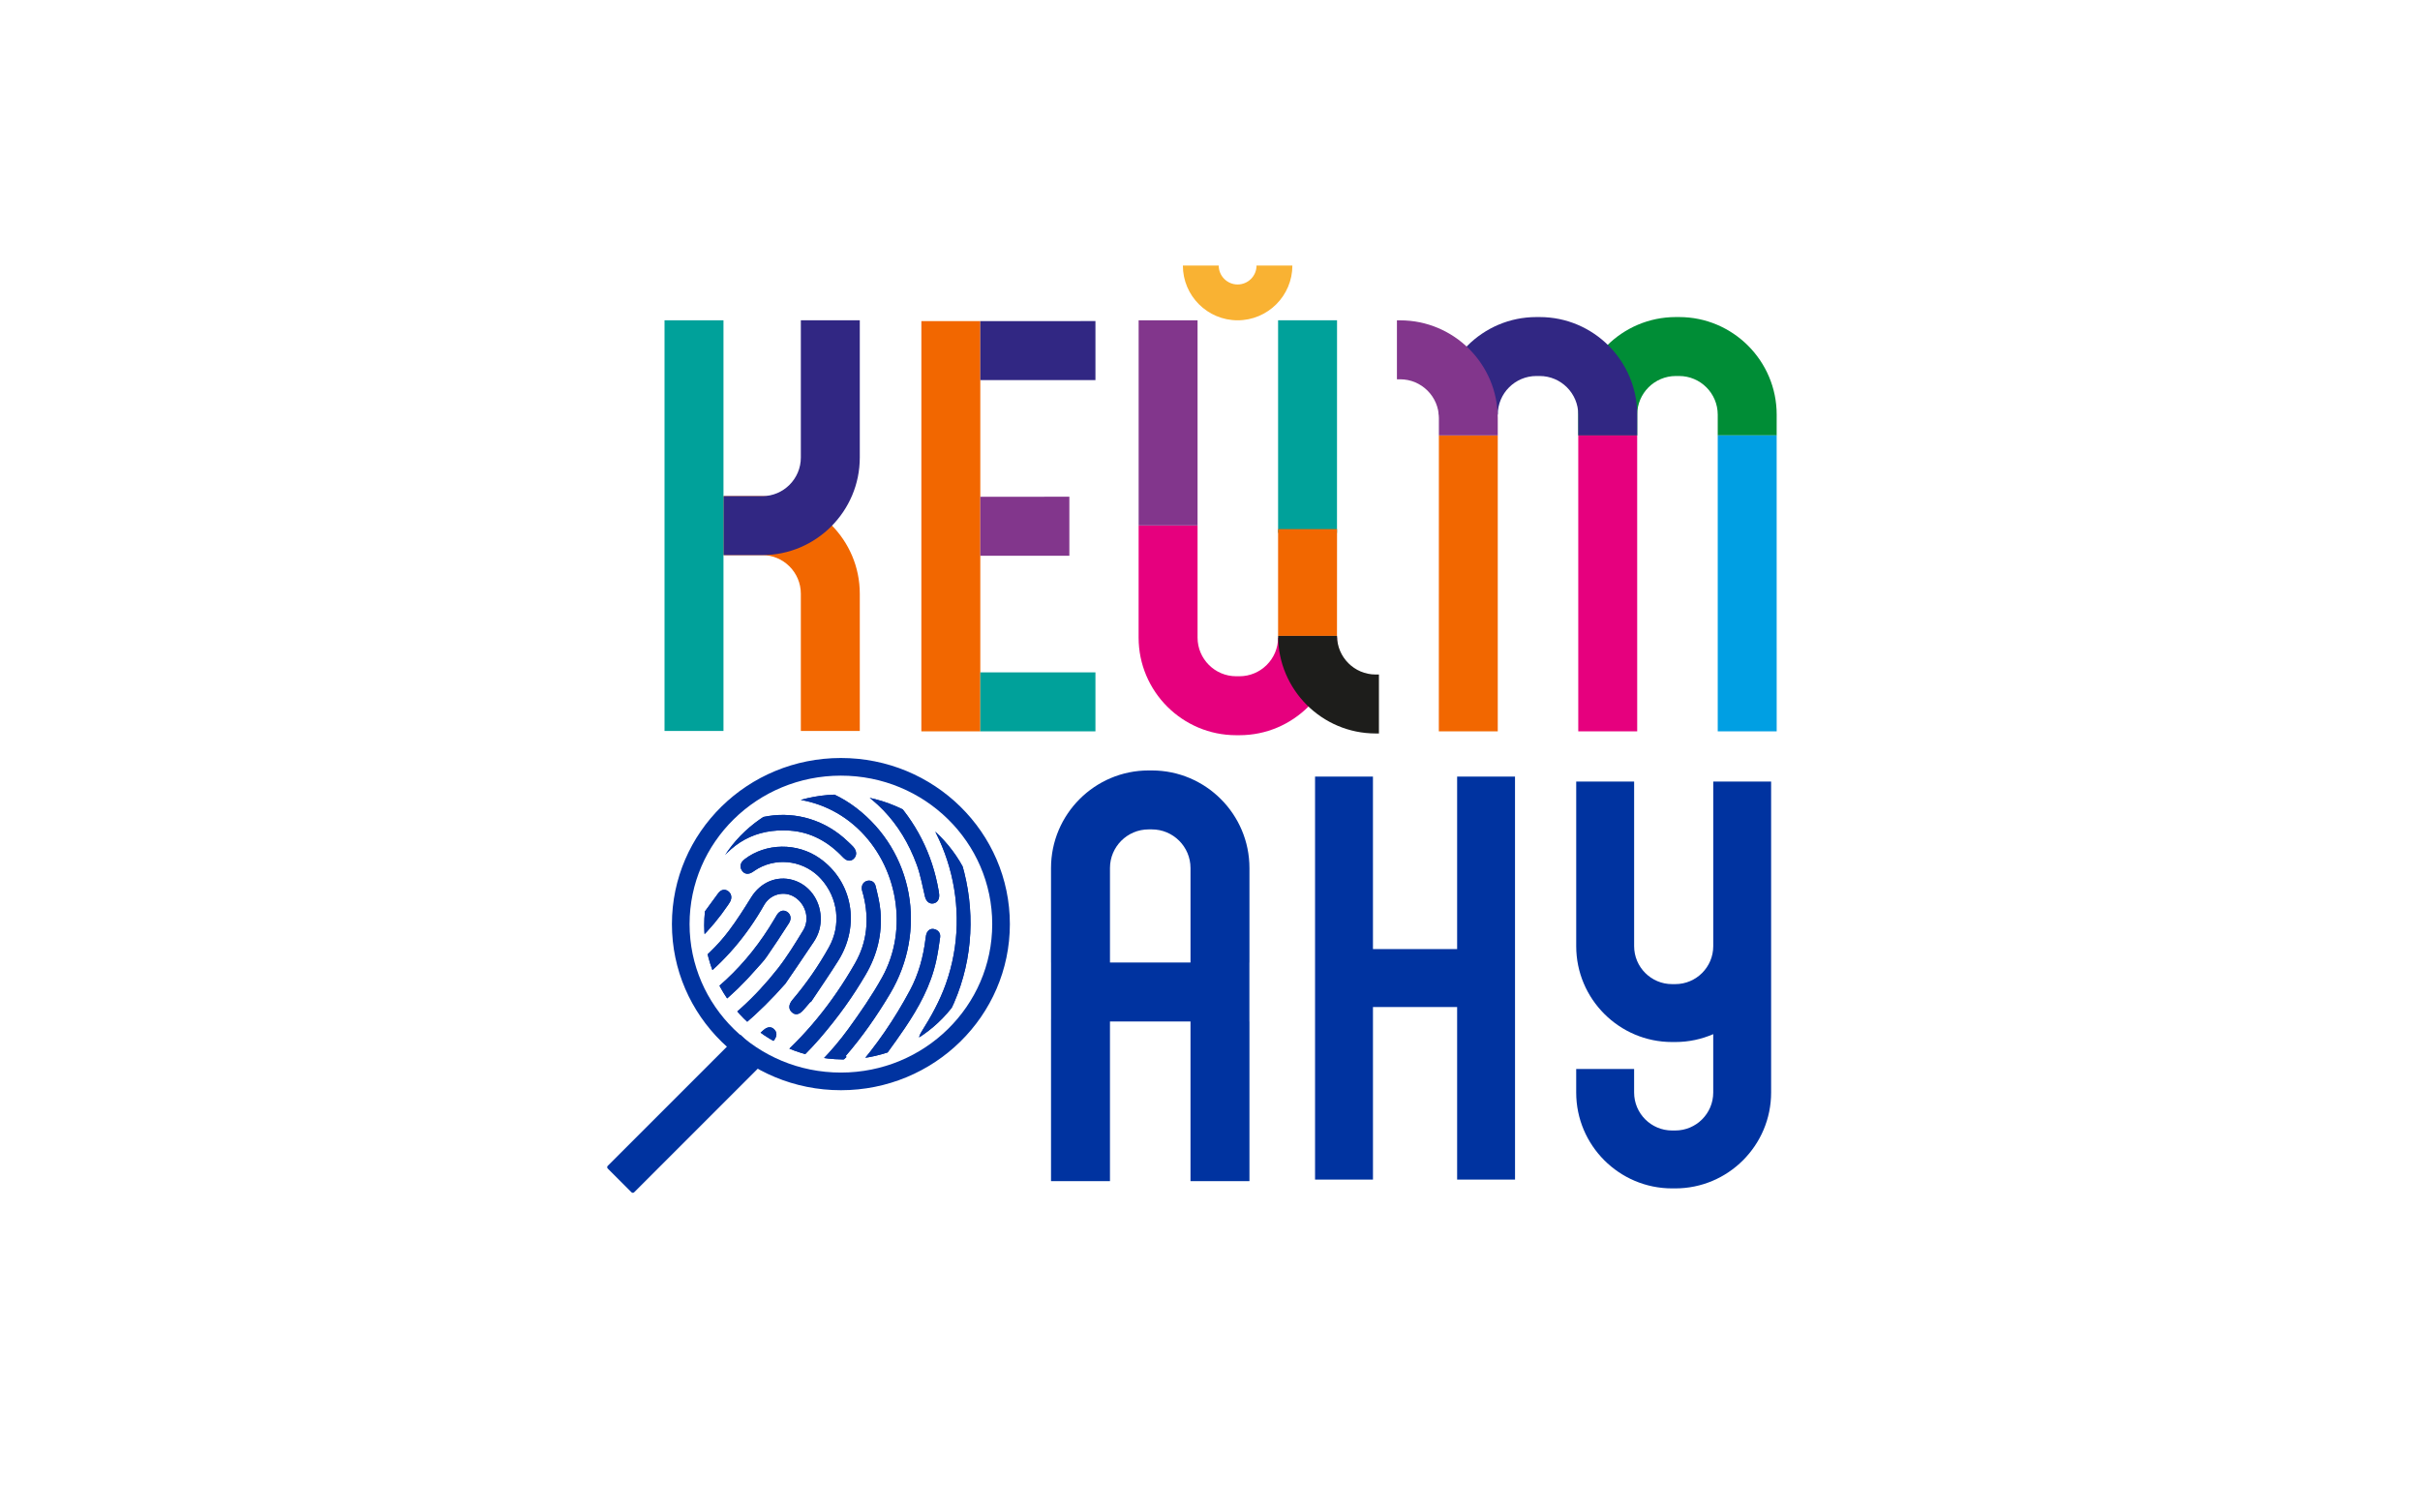 <?xml version="1.0" encoding="UTF-8"?> <!-- Generator: Adobe Illustrator 25.2.1, SVG Export Plug-In . SVG Version: 6.00 Build 0) --> <svg xmlns="http://www.w3.org/2000/svg" xmlns:xlink="http://www.w3.org/1999/xlink" id="Layer_1" x="0px" y="0px" viewBox="0 0 1920 1200" style="enable-background:new 0 0 1920 1200;" xml:space="preserve"> <style type="text/css"> .st0{fill:#F26700;} .st1{fill:#312783;} .st2{fill:#00A19A;} .st3{fill:#82368C;} .st4{fill:#E6007E;} .st5{fill:#1D1D1B;} .st6{fill:#F9B233;} .st7{fill:#008D36;} .st8{fill:#009FE3;} .st9{clip-path:url(#SVGID_2_);} .st10{fill:#0033A0;} .st11{fill:none;stroke:#0033A0;stroke-width:14;stroke-miterlimit:10;} </style> <g> <g> <g> <g> <path class="st0" d="M682.15,579.94h-46.77V471.07c0-16.9-13.75-30.66-30.66-30.66H574v-46.77h30.72 c42.69,0,77.43,34.73,77.43,77.43L682.15,579.94z"></path> <path class="st1" d="M682.15,254.12h-46.77v108.87c0,16.9-13.75,30.66-30.66,30.66H574v46.77h30.72 c42.69,0,77.43-34.73,77.43-77.43L682.15,254.12z"></path> <rect x="527.23" y="254.12" class="st2" width="46.77" height="325.82"></rect> </g> </g> </g> <g> <g> <g> <polygon class="st0" points="777.76,254.78 731.01,254.78 730.99,580.27 777.76,580.27 777.76,254.78 "></polygon> <polygon class="st1" points="777.76,254.79 777.76,301.59 869.11,301.59 869.11,254.74 "></polygon> <polygon class="st2" points="777.76,533.47 777.76,580.27 869.11,580.27 869.11,533.43 "></polygon> <polygon class="st3" points="777.76,394.14 777.76,440.94 848.42,440.94 848.42,394.1 "></polygon> </g> <g> <path class="st4" d="M1014.02,505.88c0,16.9-13.75,30.66-30.66,30.66h-2.57c-16.9,0-30.66-13.75-30.66-30.66l0-89.01h-46.75 l-0.02,89.01c0,42.69,34.73,77.43,77.43,77.43h2.57c42.69,0,77.43-34.73,77.43-77.43H1014.02z"></path> <polygon class="st2" points="1060.79,254.13 1014.02,254.13 1014.02,422.77 1060.75,422.77 "></polygon> <rect x="903.38" y="254.13" class="st3" width="46.75" height="162.74"></rect> <polygon class="st0" points="1060.79,419.8 1014.02,419.8 1014.02,504.5 1060.75,504.5 "></polygon> <path class="st5" d="M1094.03,535.16h-2.57c-16.9,0-30.66-13.75-30.66-30.66h-46.77c0,42.69,34.73,77.43,77.43,77.43h2.57"></path> <path class="st6" d="M981.91,254.13c-23.95,0-43.43-19.48-43.43-43.43h28.44c0,8.27,6.73,15,15,15c8.27,0,15-6.73,15-15h28.44 C1025.34,234.64,1005.86,254.13,981.91,254.13L981.91,254.13z"></path> </g> <g> <polygon class="st1" points="1298.94,580.27 1298.94,452.46 1298.94,580.27 "></polygon> <path class="st7" d="M1409.6,328.98c0-42.69-34.73-77.43-77.43-77.43h-2.57c-42.69,0-77.43,34.73-77.43,77.43l0.04,16.48h46.73 v-16.48c0-16.9,13.75-30.66,30.66-30.66h2.57c16.9,0,30.66,13.75,30.66,30.66v16.48h0h46.75L1409.6,328.98z"></path> <polygon class="st8" points="1362.83,580.27 1409.6,580.27 1409.58,345.46 1362.83,345.46 "></polygon> <path class="st1" d="M1188.31,328.98c0-16.9,13.75-30.66,30.65-30.66h2.57c16.9,0,30.65,13.75,30.65,30.66v16.48h0h46.74 l0.02-16.48c0-42.69-34.72-77.43-77.41-77.43h-2.57c-42.68,0-77.37,34.73-77.37,77.43L1188.31,328.98z"></path> <polygon class="st4" points="1252.18,345.46 1252.18,580.27 1298.94,580.27 1298.92,345.46 "></polygon> <rect x="1252.18" y="405.69" class="st6" width="0" height="46.77"></rect> <polygon class="st0" points="1141.55,580.27 1188.31,580.27 1188.31,345.46 1141.59,345.46 "></polygon> <path class="st3" d="M1108.31,300.93h2.57c16.9,0,30.71,13.75,30.71,30.66v13.87h46.72v-13.87c0-42.69-34.73-77.43-77.43-77.43 h-2.57"></path> </g> </g> </g> <g> <g> <defs> <ellipse id="SVGID_1_" transform="matrix(0.206 -0.979 0.979 0.206 -189.753 1237.125)" cx="667.16" cy="735.45" rx="104.82" ry="109.07"></ellipse> </defs> <clipPath id="SVGID_2_"> <use xlink:href="#SVGID_1_" style="overflow:visible;"></use> </clipPath> <g id="_x30_qtOGy_2_" class="st9"> <g> <path class="st10" d="M671.6,838.58c-0.22-0.26-0.43-0.51-0.65-0.77c13.21-15.26,24.76-31.84,35.18-49.35 c29.89-50.23,18.46-112.88-26.97-147.58c-44.6-34.06-109.46-22.65-140.36,25.05c-8.04,12.41-15.5,25.15-26.26,35.24 c-2.7,2.53-2.57,6.27-0.23,8.72c2.31,2.42,5.52,2.38,8.32-0.24c9.33-8.71,17.17-18.76,23.45-30.11 c5.89-10.65,13.48-19.57,22.68-27.08c33.06-27.01,81.36-25.17,113.29,4.39c32.28,29.88,41.05,80.34,19.8,118.59 c-7.92,14.25-17.23,27.71-26.75,40.84c-13.13,18.09-28.74,33.71-45.63,47.88c-3.11,2.61-3.77,5.97-1.82,8.9 c2.23,3.35,5.92,3.55,9.66,0.03C647.47,861.67,659.51,850.1,671.6,838.58z M713.8,605.17 c-37.89-33.44-88.62-45.17-145.03-24.81c-14.01,5.06-26.8,12.74-38.38,22.46c-1.54,1.3-2.63,4.13-2.62,6.26 c0.01,1.54,2.1,4.24,3.42,4.37c2.29,0.22,5.18-0.49,7-1.95c47.54-38.09,115.67-38.32,163.79-0.4 c50.27,39.61,70.04,108.83,48.45,169.49c-4.83,13.56-11.69,25.92-19.24,37.9c-3.03,4.81-2.84,8.45,0.48,10.6 c3.28,2.13,6.21,0.92,9.06-3.78c2.07-3.41,4.12-6.82,6.18-10.24C787.96,746.93,772.69,661.68,713.8,605.17z M737.72,593.68 c-13.93-13.05-29.25-23.7-46.1-31.86c-76.54-37-167.73-9.91-213.84,63.41c-4.15,6.6-8.33,13.36-13.54,18.96 c-6.2,6.65-14.44,9.84-23.36,10.68c-2.71,0.25-5.12,1.54-5.39,4.42c-0.19,2.04,0.55,4.88,1.89,6.21 c1.26,1.24,3.93,1.53,5.86,1.27c17.72-2.4,31.04-11.95,40.18-28.11c10.47-18.51,23.86-34.29,40.14-47.17 c68.54-54.21,163.83-42.6,220.3,26.69c2.95,3.62,6.27,4.33,9.03,1.91c2.7-2.37,2.72-6.1-0.35-9.7 C747.7,604.71,742.67,599.24,737.72,593.68z M623.11,780.45c4.68-6.87,13.76-20.04,22.63-33.36 c3.86-5.79,5.75-12.39,5.41-19.62c-0.67-14.02-9.53-25.72-22.23-29.33c-12.69-3.61-25.55,1.95-32.84,13.67 c-5.62,9.04-11.33,18.07-17.68,26.53c-9.25,12.33-20.43,22.63-32.43,31.92c-3.94,3.05-4.17,7.96-0.55,10.45 c2.85,1.96,5.35,0.89,7.84-1.03c21.64-16.68,39.17-37.29,52.95-61.58c5.03-8.88,16.11-11.59,24.36-6.29 c8.78,5.64,12.08,17.47,6.66,26.34c-6.36,10.4-12.75,20.9-20.2,30.4c-36.24,46.17-82.56,74.44-138.46,85.28 c-0.85,0.17-1.73,0.25-2.55,0.53c-2.98,1.03-4.41,3.27-4.08,6.58c0.31,3.2,2.8,5.33,5.99,5.23c1.11-0.04,2.21-0.28,3.3-0.49 C535.2,855.21,580.72,828.6,623.11,780.45z M724.69,889.53c15.33-18.76,29.32-38.46,41.68-59.47 c29.12-49.5,35.88-102.32,18.78-158.26c-3.53-11.54-9.17-22.39-14.08-33.44c-1.55-3.5-5.06-4.4-7.86-2.73 c-2.86,1.71-3.65,4.97-2.02,8.52c0.54,1.18,1.22,2.3,1.78,3.46c26.19,53.86,27.22,107.98,1.27,161.57 c-15.47,31.96-36.68,59.72-60.64,85.04c-6.63,7-13.74,13.49-20.61,20.22c-2.7,2.65-3.09,6.09-1.01,8.73 c2.13,2.71,5.27,2.99,8.27,0.72c0.5-0.38,0.99-0.78,1.44-1.23C702.7,911.63,713.69,900.58,724.69,889.53z M672.87,667.84 c-36.01-34.79-93.1-25.72-118.14,18.3c-21.85,38.39-54.22,60.91-95.94,68.29c-8.12,1.44-16.5,1.32-24.76,1.8 c-4.92,0.29-7.67,4.5-5.6,8.81c1.4,2.92,3.91,3.39,6.63,3.36c56.09-0.54,99.4-25.52,129.39-75.55 c14.58-24.33,35.32-35.72,62.39-33.84c16.35,1.13,30.21,8.72,41.82,21.01c3.13,3.31,6.25,3.72,8.79,1.21 c2.63-2.6,2.39-6.26-0.72-9.65C675.5,670.26,674.15,669.08,672.87,667.84z M650.34,824.02c15.52-18.05,26.59-33.87,36.44-50.68 c9.07-15.47,13.38-32.3,11.76-50.56c-0.6-6.74-2.28-13.41-3.89-20c-0.84-3.43-4.18-4.84-7.15-3.79c-2.84,1-4.3,3.87-3.62,7.22 c0.26,1.28,0.72,2.52,1.04,3.79c4.86,19.09,3.08,37.4-6.53,54.23c-36.31,63.61-87.96,106.96-154.81,129.99 c-5.24,1.8-7.27,4.56-6.08,8.42c1.19,3.86,4.39,4.92,9.64,3.18c0.12-0.04,0.24-0.08,0.35-0.12 C576.53,889.02,618.43,860.61,650.34,824.02z M747.77,569.69c-39.8-36.59-92.41-55.17-152.59-47.95 c-4.66,0.56-9.31,1.43-13.89,2.48c-3.31,0.76-4.97,3.86-4.31,7.11c0.61,3,3.25,4.95,6.42,4.68c0.86-0.07,1.71-0.29,2.56-0.47 c72.27-14.98,150.01,20.08,189.87,86.14c6.66,11.03,11.68,23.17,17.32,34.87c1.38,2.86,3.08,4.86,6.24,4.55 c2.76-0.27,4.71-1.98,4.95-4.93c0.14-1.72-0.38-3.64-1.02-5.29C792.06,621.8,775.54,596.58,747.77,569.69z M689.41,855.29 c9.51-13.17,19.34-26.08,28.44-39.56c11.01-16.32,20.6-33.55,24.93-53.46c1.33-6.11,2.26-12.33,3.11-18.55 c0.42-3.07-1.11-5.39-3.93-6.37c-2.65-0.92-5.04-0.14-6.43,2.42c-0.76,1.41-1,3.21-1.2,4.87c-1.75,14.45-5.53,28.25-12.28,40.9 c-24.72,46.31-58.04,84.3-99.69,113.89c-11.54,8.2-23.96,15.03-35.99,22.46c-3.17,1.96-4.33,5.13-2.9,8.21 c1.46,3.15,4.5,4.2,7.92,2.68c0.91-0.4,1.79-0.89,2.66-1.37C629.95,911.87,661.57,886.37,689.41,855.29z M505.59,672.58 c-21.24,23.7-44.72,34.08-72.75,32.96c-4.82-0.19-7.53,1.93-7.56,5.88c-0.03,3.7,2.54,6.07,7.14,6.22 c34.49,1.12,62.79-12.18,84.22-40.73c6.04-8.05,10.55-17.44,16.78-25.3c24.06-30.36,55.15-44.68,92.73-43.41 c4.56,0.15,7.23-1.94,7.38-5.69c0.14-3.75-2.43-6.28-6.94-6.41c-44.41-1.3-80.1,16.59-106.67,54.12 C514.22,658.23,509.25,666.82,505.59,672.58z M599.7,769.2c2.82-3.28,5.94-6.33,8.41-9.89c6.13-8.84,12.05-17.84,17.86-26.92 c2.21-3.45,1.37-7.13-1.49-8.95c-2.94-1.88-6.06-0.91-8.2,2.56c-0.67,1.09-1.31,2.21-1.97,3.32 c-10.6,17.96-23.28,34.09-38.3,48.06c-32.67,30.37-70.77,48.03-114.06,53.36c-4.49,0.55-6.85,3.1-6.47,6.85 c0.39,3.78,3.28,5.78,7.74,5.22C517.35,836.01,562.94,811.56,599.7,769.2z M772.13,864.44c30.97-39,47.69-89.01,45.85-139.97 c-0.47-13.18-2.83-26.31-4.58-39.42c-0.56-4.21-3.49-6.21-6.8-5.56c-3.4,0.67-5.07,3.84-4.3,8.17c0.12,0.65,0.27,1.28,0.4,1.93 c8.31,42.85,3.97,84.06-13.35,123.56c-8.17,18.65-18.86,35.49-32.12,50.49c-2.88,3.26-2.94,6.89-0.41,9.41 c2.51,2.5,5.97,2.11,8.82-1.08C767.85,869.5,769.97,866.95,772.13,864.44z M643,794.87c0.11,0.07,0.21,0.13,0.32,0.2 c7.29-11,14.83-21.82,21.83-33.03c17.55-28.1,11.16-62.73-14.72-81c-17.94-12.67-42.79-12.35-59.8,0.77 c-3.22,2.48-3.98,5.73-2.06,8.77c1.9,3,5.1,3.5,8.48,1.31c1.58-1.02,3.11-2.14,4.74-3.03c16.5-9.02,37.09-5.46,49.67,8.55 c13.53,15.07,16.04,36.49,6.21,54.1c-8.3,14.89-17.93,28.76-28.84,41.62c-3.24,3.82-3.4,7.36-0.6,9.98 c2.78,2.59,6,1.94,9.28-1.87C639.35,799.12,641.17,797,643,794.87z M557.71,725.26c-31.82,35.26-68.98,53.87-113.36,56.18 c-1.98,0.1-3.98,0-5.92,0.31c-2.94,0.47-4.65,2.46-4.72,5.61c-0.07,3.32,1.68,5.41,4.7,6.19c0.94,0.24,1.97,0.16,2.95,0.14 c30.72-0.73,59.25-9.41,85.52-26.06c20.15-12.78,37.01-29.39,50.73-49.58c0.5-0.74,1.01-1.48,1.46-2.26 c1.91-3.28,1.39-6.7-1.3-8.7c-2.56-1.9-5.68-1.41-7.85,1.5C565.4,714.62,561.01,720.75,557.71,725.26z M475.87,586.78 c-0.58,0.68-1.17,1.34-1.74,2.03c-9.99,11.99-18.68,24.96-25.7,39.15c-1.71,3.47-0.86,6.77,2,8.54 c2.81,1.73,5.94,0.75,7.93-2.51c0.4-0.66,0.71-1.37,1.07-2.06c13.31-25.6,31.22-46.86,53.66-63.82 c12.91-9.76,26.87-17.49,41.74-23.39c2.54-1.01,4.61-2.7,4.28-5.62c-0.22-1.94-1.41-4.56-2.88-5.36 c-1.68-0.91-4.38-0.72-6.26,0.02C521.26,545.18,496.58,562.91,475.87,586.78z M705.96,630.39 c-8.09-5.85-15.89-12.23-24.36-17.37c-7.06-4.28-14.85-7.26-22.44-10.49c-3.24-1.38-6.19,0.37-7.24,3.47 c-1.09,3.26,0.38,6.47,3.69,7.9c1.26,0.55,2.58,0.95,3.86,1.46c32.4,13.14,55.38,36.57,67.95,70.9 c2.94,8.03,4.4,16.67,6.43,25.05c0.92,3.78,3.37,5.97,6.55,5.49c3.22-0.48,5.06-3.27,4.73-7.18c-0.08-0.91-0.22-1.83-0.37-2.73 C739.64,677.06,726.58,651.78,705.96,630.39z M612.27,827.4c4.25-4.2,4.67-7.66,2.28-10.39c-2.39-2.74-5.61-2.63-8.85,0.31 c-31.36,28.43-67.17,47.73-107.37,58.05c-4.64,1.19-6.76,4.04-5.82,7.79c0.9,3.62,3.99,5.26,8.38,4.02 c7.63-2.16,15.29-4.26,22.78-6.9C556.97,868.55,586.9,850.54,612.27,827.4z M702.92,874.94c6.06-7.04,12.22-13.99,18.12-21.17 c2.43-2.96,1.9-6.47-0.69-8.69c-2.55-2.19-5.67-1.75-8.19,1.18c-0.83,0.96-1.6,1.99-2.38,3 c-18.85,24.56-40.5,45.98-64.72,64.48c-5.29,4.04-10.79,7.79-16.14,11.75c-2.5,1.85-3.48,4.42-2.21,7.54 c1.12,2.76,3.32,4.01,6.02,3.52c1.51-0.28,2.96-1.26,4.28-2.17C661.4,917.6,683.59,898,702.92,874.94z M495.56,664.53 c1.88-2.81,4.75-7.06,7.57-11.33c3.95-5.98,7.78-12.06,11.85-17.95c2.63-3.8,2.8-7.31,0-9.71c-2.79-2.39-6.17-1.81-8.89,2.06 c-4.41,6.27-8.83,12.57-12.75,19.2c-5.33,9.01-11.94,16.59-20.36,22.35c-11.4,7.79-23.92,11.58-37.57,11.19 c-2.99-0.09-5.78,0.77-6.37,4.03c-0.36,1.98,0.31,4.8,1.54,6.32c1.05,1.3,3.56,1.74,5.42,1.76 C459.18,692.64,478.56,683.51,495.56,664.53z M526.4,796.72c1.92-2.87,2.27-5.49,0.41-7.99c-2.2-2.98-4.97-2.97-7.99-1.42 c-21.91,11.24-45.05,17.64-69.43,19.22c-4.44,0.29-6.88,2.88-6.55,6.68c0.31,3.59,3.08,5.7,7.31,5.42 c25.74-1.67,50.21-8.38,73.37-20.21C524.63,797.86,525.66,797.16,526.4,796.72z M494.38,728.5c1.99-2.64,2.35-5.22,0.63-7.81 c-1.94-2.92-4.54-3.2-7.56-1.94c-6.29,2.63-12.53,5.51-18.99,7.6c-11.89,3.85-24.17,5.04-36.63,4.5 c-4.99-0.22-8.09,3.83-6.39,8.16c1.15,2.94,3.48,3.81,6.29,3.94c21.17,0.98,41.27-3.36,60.3-13.03 C492.92,729.48,493.74,728.9,494.38,728.5z M609.69,892.56c0.38-0.68,1.01-1.28,0.95-1.79c-0.26-2.32-0.07-5.13-1.25-6.8 c-1.84-2.6-4.71-2.27-7.38-0.64c-7.89,4.84-15.66,9.94-23.79,14.3c-8.79,4.72-17.9,8.77-26.9,13.04 c-2.61,1.24-4.68,3.16-4.04,6.2c0.42,1.99,2.02,4.23,3.69,5.24c1.28,0.77,3.64,0.21,5.26-0.46 c17.03-7.1,33.32-15.78,48.85-26.02C606.66,894.61,608.21,893.55,609.69,892.56z"></path> <path class="st10" d="M671.6,838.58c-12.09,11.52-24.13,23.09-36.29,34.52c-3.74,3.52-7.44,3.32-9.66-0.03 c-1.95-2.93-1.3-6.29,1.82-8.9c16.88-14.18,32.5-29.79,45.63-47.88c9.52-13.13,18.83-26.59,26.75-40.84 c21.25-38.25,12.47-88.71-19.8-118.59c-31.93-29.55-80.23-31.4-113.29-4.39c-9.19,7.51-16.79,16.44-22.68,27.08 c-6.28,11.35-14.13,21.4-23.45,30.11c-2.8,2.61-6.01,2.66-8.32,0.24c-2.34-2.45-2.47-6.19,0.23-8.72 c10.76-10.09,18.22-22.84,26.26-35.24c30.9-47.7,95.76-59.11,140.36-25.05c45.44,34.7,56.86,97.35,26.97,147.58 c-10.42,17.51-21.97,34.09-35.18,49.35C671.16,838.07,671.38,838.33,671.6,838.58z"></path> <path class="st10" d="M713.8,605.17c58.9,56.51,74.16,141.76,33.11,209.91c-2.06,3.41-4.11,6.83-6.18,10.24 c-2.85,4.69-5.78,5.91-9.06,3.78c-3.32-2.16-3.51-5.79-0.48-10.6c7.55-11.98,14.41-24.33,19.24-37.9 c21.59-60.66,1.82-129.88-48.45-169.49c-48.13-37.92-116.25-37.69-163.79,0.4c-1.82,1.46-4.71,2.17-7,1.95 c-1.32-0.13-3.41-2.83-3.42-4.37c-0.01-2.13,1.08-4.96,2.62-6.26c11.58-9.73,24.37-17.41,38.38-22.46 C625.17,560,675.91,571.73,713.8,605.17z"></path> <path class="st10" d="M737.72,593.68c4.94,5.56,9.97,11.03,14.8,16.71c3.07,3.6,3.05,7.34,0.35,9.7 c-2.76,2.42-6.08,1.71-9.03-1.91c-56.47-69.29-151.76-80.89-220.3-26.69c-16.28,12.88-29.67,28.66-40.14,47.17 c-9.14,16.16-22.45,25.71-40.18,28.11c-1.93,0.26-4.6-0.03-5.86-1.27c-1.34-1.32-2.08-4.16-1.89-6.21 c0.27-2.88,2.68-4.17,5.39-4.42c8.92-0.84,17.17-4.03,23.36-10.68c5.21-5.59,9.39-12.36,13.54-18.96 c46.11-73.32,137.31-100.41,213.84-63.41C708.48,569.97,723.8,580.63,737.72,593.68z"></path> <path class="st10" d="M623.11,780.45c-42.39,48.15-87.91,74.76-141.88,85.22c-1.09,0.21-2.2,0.46-3.3,0.49 c-3.18,0.11-5.67-2.03-5.99-5.23c-0.32-3.3,1.1-5.55,4.08-6.58c0.82-0.28,1.69-0.36,2.55-0.53 c55.9-10.84,102.22-39.11,138.46-85.28c7.46-9.5,13.85-20,20.2-30.4c5.42-8.87,2.12-20.69-6.66-26.34 c-8.25-5.3-19.33-2.59-24.36,6.29c-13.78,24.29-31.31,44.9-52.95,61.58c-2.49,1.92-4.98,2.99-7.84,1.03 c-3.62-2.49-3.38-7.4,0.55-10.45c12-9.29,23.18-19.59,32.43-31.92c6.35-8.46,12.05-17.49,17.68-26.53 c7.3-11.72,20.16-17.28,32.84-13.67c12.7,3.61,21.56,15.31,22.23,29.33c0.34,7.23-1.55,13.83-5.41,19.62 C636.87,760.41,627.78,773.58,623.11,780.45z"></path> <path class="st10" d="M724.69,889.53c-11,11.05-21.99,22.09-32.99,33.14c-0.45,0.45-0.94,0.85-1.44,1.23 c-3,2.27-6.14,1.99-8.27-0.72c-2.07-2.63-1.69-6.08,1.01-8.73c6.88-6.74,13.99-13.22,20.61-20.22 c23.96-25.32,45.16-53.08,60.64-85.04c25.95-53.59,24.91-107.71-1.27-161.57c-0.57-1.17-1.24-2.28-1.78-3.46 c-1.64-3.55-0.85-6.81,2.02-8.52c2.79-1.66,6.3-0.77,7.86,2.73c4.91,11.05,10.55,21.9,14.08,33.44 c17.1,55.94,10.35,108.76-18.78,158.26C754.01,851.07,740.02,870.78,724.69,889.53z"></path> <path class="st10" d="M672.87,667.84c1.29,1.24,2.63,2.42,3.84,3.74c3.11,3.39,3.35,7.04,0.72,9.65 c-2.54,2.51-5.66,2.1-8.79-1.21c-11.61-12.28-25.48-19.87-41.82-21.01c-27.07-1.87-47.81,9.51-62.39,33.84 c-29.98,50.03-73.3,75.01-129.39,75.55c-2.72,0.03-5.22-0.45-6.63-3.36c-2.07-4.31,0.68-8.52,5.6-8.81 c8.27-0.49,16.65-0.37,24.76-1.8c41.71-7.38,74.09-29.9,95.94-68.29C579.77,642.11,636.85,633.05,672.87,667.84z"></path> <path class="st10" d="M650.34,824.02c-31.91,36.59-73.81,65-122.84,81.69c-0.12,0.04-0.24,0.08-0.35,0.12 c-5.25,1.74-8.45,0.68-9.64-3.18c-1.19-3.87,0.84-6.62,6.08-8.42c66.85-23.03,118.49-66.38,154.81-129.99 c9.6-16.82,11.39-35.14,6.53-54.23c-0.32-1.27-0.78-2.5-1.04-3.79c-0.69-3.35,0.78-6.22,3.62-7.22 c2.97-1.05,6.31,0.36,7.15,3.79c1.61,6.59,3.3,13.27,3.89,20c1.62,18.25-2.7,35.09-11.76,50.56 C676.94,790.15,665.86,805.97,650.34,824.02z"></path> <path class="st10" d="M747.77,569.69c27.77,26.89,44.29,52.11,55.54,81.18c0.64,1.65,1.15,3.57,1.02,5.29 c-0.24,2.95-2.19,4.67-4.95,4.93c-3.16,0.31-4.86-1.69-6.24-4.55c-5.64-11.7-10.66-23.84-17.32-34.87 c-39.86-66.05-117.61-101.12-189.87-86.14c-0.85,0.18-1.7,0.39-2.56,0.47c-3.17,0.27-5.82-1.68-6.42-4.68 c-0.66-3.25,1.01-6.36,4.31-7.11c4.59-1.05,9.23-1.92,13.89-2.48C655.36,514.52,707.97,533.11,747.77,569.69z"></path> <path class="st10" d="M689.41,855.29c-27.84,31.08-59.46,56.58-95.38,76.14c-0.88,0.48-1.75,0.97-2.66,1.37 c-3.42,1.51-6.45,0.47-7.92-2.68c-1.43-3.08-0.27-6.25,2.9-8.21c12.03-7.43,24.45-14.26,35.99-22.46 c41.65-29.6,74.97-67.59,99.69-113.89c6.75-12.65,10.53-26.46,12.28-40.9c0.2-1.66,0.44-3.47,1.2-4.87 c1.39-2.56,3.78-3.34,6.43-2.42c2.83,0.98,4.35,3.3,3.93,6.37c-0.85,6.21-1.78,12.44-3.11,18.55 c-4.33,19.9-13.92,37.14-24.93,53.46C708.75,829.21,698.92,842.12,689.41,855.29z"></path> <path class="st10" d="M505.59,672.58c3.66-5.76,8.63-14.35,14.31-22.37c26.57-37.53,62.27-55.41,106.67-54.12 c4.52,0.13,7.09,2.67,6.94,6.41c-0.14,3.75-2.82,5.84-7.38,5.69c-37.58-1.27-68.67,13.05-92.73,43.41 c-6.23,7.86-10.74,17.25-16.78,25.3c-21.43,28.55-49.73,41.85-84.22,40.73c-4.6-0.15-7.16-2.52-7.14-6.22 c0.03-3.96,2.74-6.08,7.56-5.88C460.86,706.66,484.34,696.27,505.59,672.58z"></path> <path class="st10" d="M599.7,769.2c-36.77,42.36-82.35,66.81-136.47,73.61c-4.46,0.56-7.35-1.45-7.74-5.22 c-0.39-3.76,1.97-6.3,6.47-6.85c43.29-5.33,81.39-22.99,114.06-53.36c15.02-13.97,27.7-30.1,38.3-48.06 c0.65-1.11,1.29-2.23,1.97-3.32c2.14-3.47,5.26-4.44,8.2-2.56c2.85,1.82,3.7,5.5,1.49,8.95c-5.81,9.08-11.73,18.08-17.86,26.92 C605.65,762.87,602.53,765.92,599.7,769.2z"></path> <path class="st10" d="M772.13,864.44c-2.16,2.51-4.28,5.06-6.49,7.52c-2.86,3.19-6.31,3.58-8.82,1.08 c-2.53-2.51-2.47-6.15,0.41-9.41c13.26-15,23.95-31.84,32.12-50.49c17.32-39.51,21.66-80.72,13.35-123.56 c-0.12-0.64-0.28-1.28-0.4-1.93c-0.78-4.33,0.9-7.5,4.3-8.17c3.31-0.65,6.24,1.35,6.8,5.56c1.75,13.11,4.1,26.25,4.58,39.42 C819.81,775.43,803.1,825.44,772.13,864.44z"></path> <path class="st10" d="M643,794.87c-1.83,2.12-3.65,4.24-5.48,6.37c-3.28,3.82-6.5,4.47-9.28,1.87 c-2.81-2.61-2.65-6.15,0.6-9.98c10.91-12.86,20.54-26.73,28.84-41.62c9.82-17.61,7.32-39.03-6.21-54.1 c-12.58-14.01-33.17-17.57-49.67-8.55c-1.64,0.9-3.17,2.01-4.74,3.03c-3.38,2.19-6.59,1.7-8.48-1.31 c-1.92-3.04-1.15-6.29,2.06-8.77c17.01-13.11,41.86-13.43,59.8-0.77c25.88,18.27,32.27,52.9,14.72,81 c-7,11.2-14.54,22.03-21.83,33.03C643.21,795.01,643.1,794.94,643,794.87z"></path> <path class="st10" d="M557.71,725.26c3.29-4.51,7.69-10.64,12.2-16.68c2.18-2.91,5.29-3.4,7.85-1.5c2.69,2,3.22,5.42,1.3,8.7 c-0.45,0.78-0.96,1.52-1.46,2.26c-13.72,20.19-30.58,36.8-50.73,49.58c-26.27,16.65-54.79,25.33-85.52,26.06 c-0.98,0.02-2.01,0.11-2.95-0.14c-3.03-0.77-4.77-2.87-4.7-6.19c0.07-3.15,1.78-5.14,4.72-5.61c1.94-0.31,3.95-0.21,5.92-0.31 C488.73,779.13,525.9,760.52,557.71,725.26z"></path> <path class="st10" d="M475.87,586.78c20.71-23.87,45.4-41.6,74.09-53.02c1.88-0.75,4.58-0.93,6.26-0.02 c1.48,0.8,2.66,3.41,2.88,5.36c0.33,2.93-1.73,4.61-4.28,5.62c-14.87,5.9-28.83,13.63-41.74,23.39 c-22.44,16.96-40.35,38.22-53.66,63.82c-0.36,0.69-0.67,1.4-1.07,2.06c-1.98,3.26-5.12,4.24-7.93,2.51 c-2.86-1.77-3.72-5.07-2-8.54c7.02-14.19,15.71-27.16,25.7-39.15C474.69,588.13,475.28,587.46,475.87,586.78z"></path> <path class="st10" d="M705.96,630.39c20.62,21.39,33.68,46.67,38.8,76.51c0.16,0.9,0.29,1.82,0.37,2.73 c0.33,3.91-1.52,6.7-4.73,7.18c-3.18,0.48-5.63-1.72-6.55-5.49c-2.04-8.39-3.49-17.02-6.43-25.05 c-12.57-34.34-35.55-57.76-67.95-70.9c-1.28-0.52-2.59-0.92-3.86-1.46c-3.31-1.43-4.78-4.64-3.69-7.9 c1.04-3.1,4-4.85,7.24-3.47c7.59,3.23,15.38,6.21,22.44,10.49C690.07,618.16,697.87,624.55,705.96,630.39z"></path> <path class="st10" d="M612.27,827.4c-25.37,23.14-55.3,41.16-88.6,52.88c-7.49,2.63-15.15,4.74-22.78,6.9 c-4.39,1.24-7.48-0.4-8.38-4.02c-0.93-3.75,1.18-6.59,5.82-7.79c40.19-10.32,76.01-29.61,107.37-58.05 c3.25-2.94,6.46-3.05,8.85-0.31C616.94,819.74,616.52,823.19,612.27,827.4z"></path> <path class="st10" d="M702.92,874.94c-19.33,23.05-41.51,42.66-65.93,59.44c-1.32,0.91-2.77,1.89-4.28,2.17 c-2.7,0.5-4.9-0.76-6.02-3.52c-1.27-3.12-0.29-5.69,2.21-7.54c5.35-3.96,10.85-7.71,16.14-11.75 c24.22-18.5,45.87-39.93,64.72-64.48c0.78-1.01,1.55-2.04,2.38-3c2.52-2.93,5.64-3.37,8.19-1.18c2.59,2.22,3.13,5.73,0.69,8.69 C715.13,860.96,708.97,867.9,702.92,874.94z"></path> <path class="st10" d="M495.56,664.53c-17,18.98-36.38,28.11-59.56,27.92c-1.86-0.02-4.37-0.46-5.42-1.76 c-1.23-1.52-1.9-4.34-1.54-6.32c0.59-3.26,3.38-4.12,6.37-4.03c13.64,0.39,26.17-3.4,37.57-11.19 c8.42-5.76,15.02-13.33,20.36-22.35c3.92-6.62,8.34-12.92,12.75-19.2c2.72-3.87,6.1-4.45,8.89-2.06c2.8,2.4,2.63,5.91,0,9.71 c-4.07,5.89-7.9,11.97-11.85,17.95C500.31,657.47,497.44,661.71,495.56,664.53z"></path> <path class="st10" d="M526.4,796.72c-0.74,0.44-1.77,1.14-2.87,1.7c-23.17,11.84-47.64,18.54-73.37,20.21 c-4.23,0.27-7-1.83-7.31-5.42c-0.33-3.8,2.1-6.39,6.55-6.68c24.37-1.58,47.51-7.98,69.43-19.22c3.02-1.55,5.78-1.56,7.99,1.42 C528.67,791.23,528.32,793.85,526.4,796.72z"></path> <path class="st10" d="M494.38,728.5c-0.64,0.4-1.46,0.98-2.34,1.42c-19.03,9.67-39.13,14.01-60.3,13.03 c-2.81-0.13-5.14-1-6.29-3.94c-1.7-4.33,1.4-8.38,6.39-8.16c12.46,0.54,24.73-0.65,36.63-4.5c6.46-2.09,12.69-4.96,18.99-7.6 c3.02-1.26,5.62-0.98,7.56,1.94C496.73,723.28,496.37,725.87,494.38,728.5z"></path> <path class="st10" d="M609.69,892.56c-1.48,1-3.04,2.05-4.6,3.09c-15.53,10.23-31.82,18.92-48.85,26.02 c-1.61,0.67-3.98,1.23-5.26,0.46c-1.67-1.01-3.27-3.25-3.69-5.24c-0.65-3.04,1.42-4.96,4.04-6.2c9-4.27,18.12-8.32,26.9-13.04 c8.12-4.37,15.9-9.46,23.79-14.3c2.67-1.64,5.54-1.97,7.38,0.64c1.18,1.68,0.99,4.48,1.25,6.8 C610.71,891.28,610.08,891.88,609.69,892.56z"></path> </g> </g> </g> <ellipse class="st11" cx="667.16" cy="733.18" rx="127.06" ry="124.79"></ellipse> <path class="st10" d="M482.17,927.1l18.85,18.85c0.58,0.58,1.54,0.58,2.12,0l103.61-103.61c0.58-0.58,0.58-1.54,0-2.12 l-18.85-18.85c-0.58-0.58-1.54-0.58-2.12,0L482.17,924.98C481.59,925.56,481.59,926.52,482.17,927.1z"></path> </g> <g> <polygon class="st10" points="1202.01,935.87 1201.99,616.12 1156.07,616.12 1156.07,616.12 1156.07,753.02 1089.29,753 1089.28,616.12 1043.35,616.12 1043.35,616.12 1043.35,752.98 1043.35,799 1043.35,935.87 1089.3,935.87 1089.29,799 1089.3,799 1156.07,799 1156.07,935.87 "></polygon> <g> <path class="st10" d="M913.87,611.27h-2.57c-42.69,0-77.43,34.73-77.43,77.43v74.95h0.02v45.24h-0.02v128.2h46.77V810.42h63.89 V937.1h46.77V810.42h-0.04v-46.77h0.04V688.7C991.3,646.01,956.57,611.27,913.87,611.27z M880.64,763.65V688.7 c0-16.9,13.75-30.66,30.66-30.66h2.57c16.9,0,30.66,13.75,30.66,30.66v74.95H880.64z"></path> <path class="st10" d="M1359.27,620.08v130.6c0,16.61-13.51,30.12-30.12,30.12h-2.53c-16.61,0-30.12-13.51-30.12-30.12v-130.6 h-45.95v130.6c0,41.94,34.12,76.06,76.06,76.06h2.53c10.7,0,20.87-2.24,30.12-6.25v46.32c0,16.61-13.51,30.12-30.12,30.12h-2.53 c-16.61,0-30.12-13.51-30.12-30.12v-18.67h-45.95v18.67c0,41.94,34.12,76.06,76.06,76.06h2.53c41.94,0,76.06-34.12,76.06-76.06 v-91.28v-24.85v-130.6H1359.27z"></path> </g> </g> </g> </svg> 